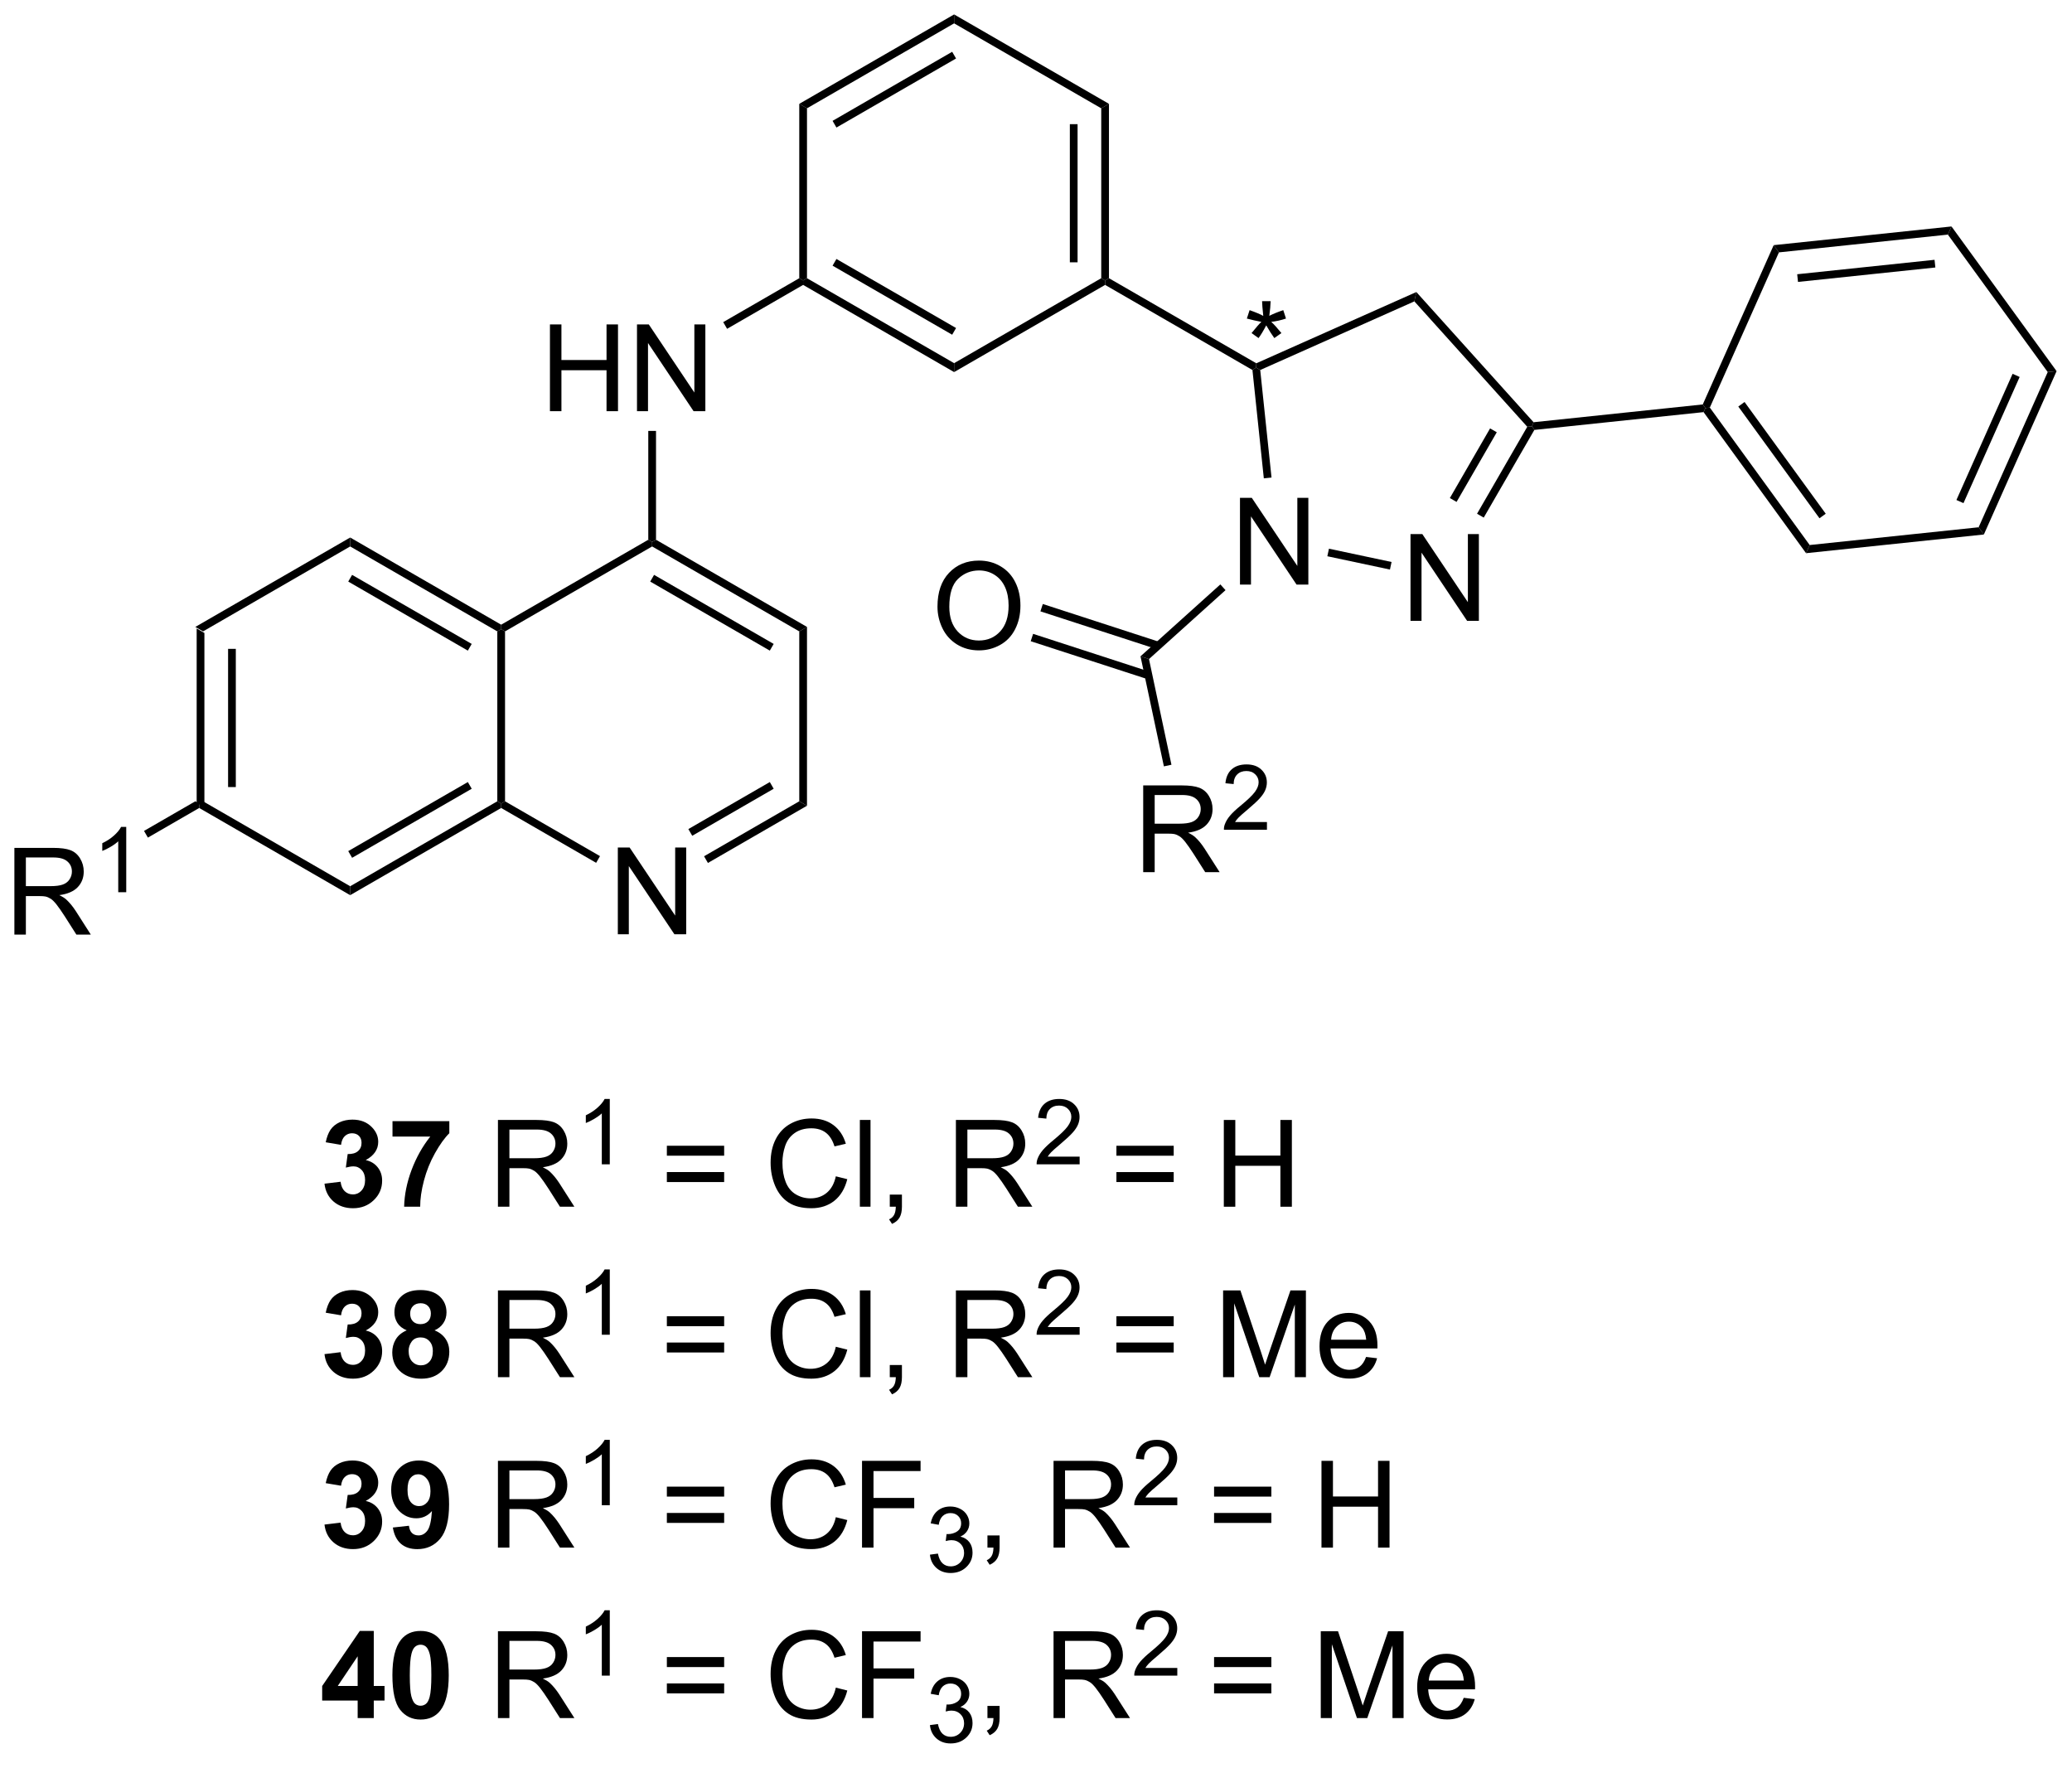 <?xml version="1.0" encoding="UTF-8"?>
<!DOCTYPE svg PUBLIC '-//W3C//DTD SVG 1.0//EN'
          'http://www.w3.org/TR/2001/REC-SVG-20010904/DTD/svg10.dtd'>
<svg stroke-dasharray="none" shape-rendering="auto" xmlns="http://www.w3.org/2000/svg" font-family="'Dialog'" text-rendering="auto" width="90" fill-opacity="1" color-interpolation="auto" color-rendering="auto" preserveAspectRatio="xMidYMid meet" font-size="12px" viewBox="0 0 90 77" fill="black" xmlns:xlink="http://www.w3.org/1999/xlink" stroke="black" image-rendering="auto" stroke-miterlimit="10" stroke-linecap="square" stroke-linejoin="miter" font-style="normal" stroke-width="1" height="77" stroke-dashoffset="0" font-weight="normal" stroke-opacity="1"
><!--Generated by the Batik Graphics2D SVG Generator--><defs id="genericDefs"
  /><g
  ><defs id="defs1"
    ><clipPath clipPathUnits="userSpaceOnUse" id="clipPath1"
      ><path d="M2.992 0.633 L143.659 0.633 L143.659 120.02 L2.992 120.02 L2.992 0.633 Z"
      /></clipPath
      ><clipPath clipPathUnits="userSpaceOnUse" id="clipPath2"
      ><path d="M140.207 123.751 L140.207 239.819 L276.963 239.819 L276.963 123.751 Z"
      /></clipPath
    ></defs
    ><g transform="scale(0.64,0.64) translate(-2.992,-0.633) matrix(1.029,0,0,1.029,-141.225,-126.658)"
    ><path d="M153.124 165.151 L153.634 165.446 L153.634 176.66 L153.379 176.807 L153.124 176.66 ZM155.196 166.494 L155.196 175.611 L155.706 175.611 L155.706 166.494 Z" stroke="none" clip-path="url(#clipPath2)"
    /></g
    ><g transform="matrix(0.658,0,0,0.658,-92.271,-81.441)"
    ><path d="M153.379 177.101 L153.379 176.807 L153.634 176.66 L163.346 182.267 L163.346 182.856 Z" stroke="none" clip-path="url(#clipPath2)"
    /></g
    ><g transform="matrix(0.658,0,0,0.658,-92.271,-81.441)"
    ><path d="M163.346 182.856 L163.346 182.267 L173.058 176.66 L173.313 176.807 L173.313 177.101 ZM163.473 180.39 L171.369 175.832 L171.113 175.39 L163.218 179.948 Z" stroke="none" clip-path="url(#clipPath2)"
    /></g
    ><g transform="matrix(0.658,0,0,0.658,-92.271,-81.441)"
    ><path d="M173.568 176.66 L173.313 176.807 L173.058 176.66 L173.058 165.446 L173.313 165.298 L173.568 165.446 Z" stroke="none" clip-path="url(#clipPath2)"
    /></g
    ><g transform="matrix(0.658,0,0,0.658,-92.271,-81.441)"
    ><path d="M173.313 165.004 L173.313 165.298 L173.058 165.446 L163.346 159.839 L163.346 159.249 ZM171.369 166.273 L163.473 161.715 L163.218 162.157 L171.113 166.715 Z" stroke="none" clip-path="url(#clipPath2)"
    /></g
    ><g transform="matrix(0.658,0,0,0.658,-92.271,-81.441)"
    ><path d="M163.346 159.249 L163.346 159.839 L153.634 165.446 L153.124 165.151 Z" stroke="none" clip-path="url(#clipPath2)"
    /></g
    ><g transform="matrix(0.658,0,0,0.658,-92.271,-81.441)"
    ><path d="M181.014 185.436 L181.014 179.71 L181.792 179.71 L184.8 184.204 L184.8 179.71 L185.527 179.71 L185.527 185.436 L184.748 185.436 L181.74 180.936 L181.74 185.436 L181.014 185.436 Z" stroke="none" clip-path="url(#clipPath2)"
    /></g
    ><g transform="matrix(0.658,0,0,0.658,-92.271,-81.441)"
    ><path d="M173.313 177.101 L173.313 176.807 L173.568 176.66 L179.837 180.279 L179.582 180.721 Z" stroke="none" clip-path="url(#clipPath2)"
    /></g
    ><g transform="matrix(0.658,0,0,0.658,-92.271,-81.441)"
    ><path d="M186.961 180.73 L186.706 180.288 L192.991 176.66 L193.501 176.954 ZM185.925 178.936 L191.302 175.832 L191.047 175.39 L185.67 178.494 Z" stroke="none" clip-path="url(#clipPath2)"
    /></g
    ><g transform="matrix(0.658,0,0,0.658,-92.271,-81.441)"
    ><path d="M193.501 176.954 L192.991 176.66 L192.991 165.446 L193.501 165.151 Z" stroke="none" clip-path="url(#clipPath2)"
    /></g
    ><g transform="matrix(0.658,0,0,0.658,-92.271,-81.441)"
    ><path d="M193.501 165.151 L192.991 165.446 L183.279 159.839 L183.279 159.544 L183.535 159.397 ZM191.302 166.273 L183.407 161.715 L183.152 162.157 L191.047 166.715 Z" stroke="none" clip-path="url(#clipPath2)"
    /></g
    ><g transform="matrix(0.658,0,0,0.658,-92.271,-81.441)"
    ><path d="M183.024 159.397 L183.279 159.544 L183.279 159.839 L173.568 165.446 L173.313 165.298 L173.313 165.004 Z" stroke="none" clip-path="url(#clipPath2)"
    /></g
    ><g transform="matrix(0.658,0,0,0.658,-92.271,-81.441)"
    ><path d="M176.533 150.91 L176.533 145.184 L177.291 145.184 L177.291 147.535 L180.268 147.535 L180.268 145.184 L181.025 145.184 L181.025 150.91 L180.268 150.91 L180.268 148.21 L177.291 148.21 L177.291 150.91 L176.533 150.91 ZM182.279 150.91 L182.279 145.184 L183.058 145.184 L186.066 149.679 L186.066 145.184 L186.792 145.184 L186.792 150.91 L186.014 150.91 L183.006 146.41 L183.006 150.91 L182.279 150.91 Z" stroke="none" clip-path="url(#clipPath2)"
    /></g
    ><g transform="matrix(0.658,0,0,0.658,-92.271,-81.441)"
    ><path d="M183.535 159.397 L183.279 159.544 L183.024 159.397 L183.024 152.214 L183.535 152.214 Z" stroke="none" clip-path="url(#clipPath2)"
    /></g
    ><g transform="matrix(0.658,0,0,0.658,-92.271,-81.441)"
    ><path d="M141.179 185.461 L141.179 179.735 L143.718 179.735 Q144.484 179.735 144.882 179.888 Q145.281 180.042 145.518 180.433 Q145.757 180.823 145.757 181.297 Q145.757 181.907 145.362 182.326 Q144.968 182.743 144.143 182.855 Q144.445 183 144.601 183.141 Q144.932 183.446 145.229 183.901 L146.226 185.461 L145.273 185.461 L144.515 184.269 Q144.182 183.753 143.966 183.48 Q143.752 183.206 143.583 183.097 Q143.414 182.987 143.237 182.946 Q143.109 182.917 142.815 182.917 L141.937 182.917 L141.937 185.461 L141.179 185.461 ZM141.937 182.261 L143.565 182.261 Q144.085 182.261 144.377 182.154 Q144.671 182.047 144.822 181.81 Q144.976 181.573 144.976 181.297 Q144.976 180.891 144.679 180.631 Q144.385 180.368 143.75 180.368 L141.937 180.368 L141.937 182.261 Z" stroke="none" clip-path="url(#clipPath2)"
    /></g
    ><g transform="matrix(0.658,0,0,0.658,-92.271,-81.441)"
    ><path d="M148.563 182.661 L148.035 182.661 L148.035 179.3 Q147.844 179.482 147.535 179.663 Q147.227 179.845 146.981 179.937 L146.981 179.427 Q147.422 179.218 147.752 178.923 Q148.084 178.626 148.223 178.349 L148.563 178.349 L148.563 182.661 Z" stroke="none" clip-path="url(#clipPath2)"
    /></g
    ><g transform="matrix(0.658,0,0,0.658,-92.271,-81.441)"
    ><path d="M153.124 176.66 L153.379 176.807 L153.379 177.101 L149.992 179.057 L149.737 178.615 Z" stroke="none" clip-path="url(#clipPath2)"
    /></g
    ><g transform="matrix(0.658,0,0,0.658,-92.271,-81.441)"
    ><path d="M188.227 145.474 L187.971 145.032 L192.991 142.134 L193.246 142.281 L193.246 142.576 Z" stroke="none" clip-path="url(#clipPath2)"
    /></g
    ><g transform="matrix(0.658,0,0,0.658,-92.271,-81.441)"
    ><path d="M193.246 142.576 L193.246 142.281 L193.501 142.134 L203.213 147.741 L203.213 148.33 ZM195.19 141.306 L203.085 145.864 L203.341 145.422 L195.445 140.864 Z" stroke="none" clip-path="url(#clipPath2)"
    /></g
    ><g transform="matrix(0.658,0,0,0.658,-92.271,-81.441)"
    ><path d="M203.213 148.33 L203.213 147.741 L212.925 142.134 L213.18 142.281 L213.18 142.576 Z" stroke="none" clip-path="url(#clipPath2)"
    /></g
    ><g transform="matrix(0.658,0,0,0.658,-92.271,-81.441)"
    ><path d="M213.435 142.134 L213.18 142.281 L212.925 142.134 L212.925 130.92 L213.435 130.625 ZM211.363 141.085 L211.363 131.968 L210.853 131.968 L210.853 141.085 Z" stroke="none" clip-path="url(#clipPath2)"
    /></g
    ><g transform="matrix(0.658,0,0,0.658,-92.271,-81.441)"
    ><path d="M213.435 130.625 L212.925 130.92 L203.213 125.312 L203.213 124.723 Z" stroke="none" clip-path="url(#clipPath2)"
    /></g
    ><g transform="matrix(0.658,0,0,0.658,-92.271,-81.441)"
    ><path d="M203.213 124.723 L203.213 125.312 L193.501 130.92 L192.991 130.625 ZM203.085 127.189 L195.19 131.747 L195.445 132.189 L203.341 127.631 Z" stroke="none" clip-path="url(#clipPath2)"
    /></g
    ><g transform="matrix(0.658,0,0,0.658,-92.271,-81.441)"
    ><path d="M192.991 130.625 L193.501 130.92 L193.501 142.134 L193.246 142.281 L192.991 142.134 Z" stroke="none" clip-path="url(#clipPath2)"
    /></g
    ><g transform="matrix(0.658,0,0,0.658,-92.271,-81.441)"
    ><path d="M213.18 142.576 L213.18 142.281 L213.435 142.134 L223.162 147.749 L223.147 148.035 L222.906 148.191 Z" stroke="none" clip-path="url(#clipPath2)"
    /></g
    ><g transform="matrix(0.658,0,0,0.658,-92.271,-81.441)"
    ><path d="M222.084 162.356 L222.084 156.629 L222.863 156.629 L225.87 161.124 L225.87 156.629 L226.597 156.629 L226.597 162.356 L225.818 162.356 L222.81 157.856 L222.81 162.356 L222.084 162.356 Z" stroke="none" clip-path="url(#clipPath2)"
    /></g
    ><g transform="matrix(0.658,0,0,0.658,-92.271,-81.441)"
    ><path d="M233.341 164.749 L233.341 159.022 L234.12 159.022 L237.128 163.517 L237.128 159.022 L237.854 159.022 L237.854 164.749 L237.076 164.749 L234.068 160.249 L234.068 164.749 L233.341 164.749 Z" stroke="none" clip-path="url(#clipPath2)"
    /></g
    ><g transform="matrix(0.658,0,0,0.658,-92.271,-81.441)"
    ><path d="M222.906 148.191 L223.147 148.035 L223.42 148.193 L224.166 155.291 L223.658 155.344 Z" stroke="none" clip-path="url(#clipPath2)"
    /></g
    ><g transform="matrix(0.658,0,0,0.658,-92.271,-81.441)"
    ><path d="M227.851 160.486 L227.957 159.987 L232.09 160.865 L231.984 161.364 Z" stroke="none" clip-path="url(#clipPath2)"
    /></g
    ><g transform="matrix(0.658,0,0,0.658,-92.271,-81.441)"
    ><path d="M238.175 157.935 L237.733 157.68 L241.048 151.94 L241.361 151.907 L241.517 152.147 ZM236.381 156.9 L239.036 152.302 L238.594 152.047 L235.939 156.644 Z" stroke="none" clip-path="url(#clipPath2)"
    /></g
    ><g transform="matrix(0.658,0,0,0.658,-92.271,-81.441)"
    ><path d="M241.464 151.64 L241.361 151.907 L241.048 151.94 L233.595 143.663 L233.726 143.046 Z" stroke="none" clip-path="url(#clipPath2)"
    /></g
    ><g transform="matrix(0.658,0,0,0.658,-92.271,-81.441)"
    ><path d="M233.726 143.046 L233.595 143.663 L223.42 148.193 L223.147 148.035 L223.162 147.749 Z" stroke="none" clip-path="url(#clipPath2)"
    /></g
    ><g transform="matrix(0.658,0,0,0.658,-92.271,-81.441)"
    ><path d="M220.788 162.345 L221.129 162.724 L216.077 167.273 L215.517 167.091 Z" stroke="none" clip-path="url(#clipPath2)"
    /></g
    ><g transform="matrix(0.658,0,0,0.658,-92.271,-81.441)"
    ><path d="M202.115 163.811 Q202.115 162.384 202.88 161.579 Q203.646 160.772 204.857 160.772 Q205.649 160.772 206.284 161.152 Q206.922 161.53 207.255 162.207 Q207.591 162.884 207.591 163.744 Q207.591 164.616 207.24 165.303 Q206.888 165.991 206.242 166.345 Q205.599 166.699 204.852 166.699 Q204.044 166.699 203.406 166.309 Q202.771 165.915 202.443 165.241 Q202.115 164.564 202.115 163.811 ZM202.896 163.822 Q202.896 164.858 203.451 165.454 Q204.008 166.048 204.849 166.048 Q205.703 166.048 206.255 165.447 Q206.81 164.845 206.81 163.741 Q206.81 163.04 206.573 162.52 Q206.336 161.999 205.88 161.712 Q205.427 161.423 204.859 161.423 Q204.055 161.423 203.474 161.978 Q202.896 162.53 202.896 163.822 Z" stroke="none" clip-path="url(#clipPath2)"
    /></g
    ><g transform="matrix(0.658,0,0,0.658,-92.271,-81.441)"
    ><path d="M216.765 166.139 L209.068 163.638 L208.911 164.123 L216.607 166.624 ZM216.125 168.109 L208.428 165.608 L208.27 166.094 L215.967 168.594 Z" stroke="none" clip-path="url(#clipPath2)"
    /></g
    ><g transform="matrix(0.658,0,0,0.658,-92.271,-81.441)"
    ><path d="M215.695 181.339 L215.695 175.612 L218.234 175.612 Q219 175.612 219.398 175.766 Q219.797 175.92 220.034 176.31 Q220.273 176.701 220.273 177.175 Q220.273 177.784 219.877 178.203 Q219.484 178.62 218.659 178.732 Q218.961 178.878 219.117 179.019 Q219.448 179.323 219.744 179.779 L220.742 181.339 L219.789 181.339 L219.031 180.146 Q218.698 179.631 218.482 179.357 Q218.268 179.084 218.099 178.974 Q217.929 178.865 217.752 178.823 Q217.625 178.795 217.33 178.795 L216.453 178.795 L216.453 181.339 L215.695 181.339 ZM216.453 178.138 L218.08 178.138 Q218.601 178.138 218.893 178.032 Q219.187 177.925 219.338 177.688 Q219.492 177.451 219.492 177.175 Q219.492 176.769 219.195 176.508 Q218.901 176.245 218.265 176.245 L216.453 176.245 L216.453 178.138 Z" stroke="none" clip-path="url(#clipPath2)"
    /></g
    ><g transform="matrix(0.658,0,0,0.658,-92.271,-81.441)"
    ><path d="M223.864 178.031 L223.864 178.539 L221.024 178.539 Q221.018 178.347 221.086 178.172 Q221.194 177.883 221.432 177.601 Q221.672 177.32 222.123 176.951 Q222.823 176.377 223.069 176.041 Q223.315 175.705 223.315 175.406 Q223.315 175.094 223.09 174.879 Q222.868 174.662 222.506 174.662 Q222.125 174.662 221.897 174.891 Q221.668 175.119 221.666 175.523 L221.123 175.469 Q221.18 174.861 221.543 174.545 Q221.907 174.226 222.518 174.226 Q223.137 174.226 223.496 174.57 Q223.858 174.912 223.858 175.418 Q223.858 175.676 223.752 175.926 Q223.647 176.174 223.401 176.449 Q223.157 176.724 222.588 177.205 Q222.114 177.603 221.979 177.746 Q221.844 177.888 221.756 178.031 L223.864 178.031 Z" stroke="none" clip-path="url(#clipPath2)"
    /></g
    ><g transform="matrix(0.658,0,0,0.658,-92.271,-81.441)"
    ><path d="M215.517 167.091 L216.077 167.273 L217.56 174.248 L217.061 174.354 Z" stroke="none" clip-path="url(#clipPath2)"
    /></g
    ><g transform="matrix(0.658,0,0,0.658,-92.271,-81.441)"
    ><path d="M241.517 152.147 L241.361 151.907 L241.464 151.64 L252.634 150.466 L252.807 150.704 L252.687 150.973 Z" stroke="none" clip-path="url(#clipPath2)"
    /></g
    ><g transform="matrix(0.658,0,0,0.658,-92.271,-81.441)"
    ><path d="M252.687 150.973 L252.807 150.704 L253.1 150.673 L259.691 159.745 L259.452 160.284 ZM254.979 150.604 L260.338 157.979 L260.751 157.679 L255.392 150.304 Z" stroke="none" clip-path="url(#clipPath2)"
    /></g
    ><g transform="matrix(0.658,0,0,0.658,-92.271,-81.441)"
    ><path d="M259.452 160.284 L259.691 159.745 L270.844 158.573 L271.19 159.05 Z" stroke="none" clip-path="url(#clipPath2)"
    /></g
    ><g transform="matrix(0.658,0,0,0.658,-92.271,-81.441)"
    ><path d="M271.19 159.05 L270.844 158.573 L275.405 148.329 L275.991 148.267 ZM269.844 156.98 L273.552 148.652 L273.086 148.444 L269.378 156.773 Z" stroke="none" clip-path="url(#clipPath2)"
    /></g
    ><g transform="matrix(0.658,0,0,0.658,-92.271,-81.441)"
    ><path d="M275.991 148.267 L275.405 148.329 L268.813 139.256 L269.053 138.718 Z" stroke="none" clip-path="url(#clipPath2)"
    /></g
    ><g transform="matrix(0.658,0,0,0.658,-92.271,-81.441)"
    ><path d="M269.053 138.718 L268.813 139.256 L257.661 140.429 L257.315 139.952 ZM267.934 140.919 L258.867 141.872 L258.92 142.379 L267.987 141.426 Z" stroke="none" clip-path="url(#clipPath2)"
    /></g
    ><g transform="matrix(0.658,0,0,0.658,-92.271,-81.441)"
    ><path d="M257.315 139.952 L257.661 140.429 L253.1 150.673 L252.807 150.704 L252.634 150.466 Z" stroke="none" clip-path="url(#clipPath2)"
    /></g
    ><g transform="matrix(0.658,0,0,0.658,-92.271,-81.441)"
    ><path d="M161.65 201.9 L162.713 201.772 Q162.762 202.179 162.984 202.395 Q163.208 202.608 163.525 202.608 Q163.864 202.608 164.096 202.35 Q164.33 202.093 164.33 201.655 Q164.33 201.241 164.106 200.999 Q163.885 200.757 163.564 200.757 Q163.353 200.757 163.059 200.837 L163.181 199.944 Q163.627 199.955 163.861 199.751 Q164.096 199.546 164.096 199.205 Q164.096 198.916 163.924 198.744 Q163.752 198.572 163.465 198.572 Q163.184 198.572 162.984 198.767 Q162.786 198.962 162.744 199.337 L161.731 199.166 Q161.838 198.647 162.049 198.337 Q162.262 198.025 162.643 197.848 Q163.025 197.671 163.497 197.671 Q164.306 197.671 164.793 198.186 Q165.197 198.608 165.197 199.139 Q165.197 199.892 164.372 200.343 Q164.864 200.447 165.158 200.814 Q165.455 201.181 165.455 201.702 Q165.455 202.455 164.903 202.988 Q164.353 203.52 163.533 203.52 Q162.755 203.52 162.241 203.072 Q161.731 202.624 161.65 201.9 ZM166.139 198.791 L166.139 197.772 L169.891 197.772 L169.891 198.569 Q169.428 199.025 168.946 199.882 Q168.467 200.736 168.214 201.699 Q167.962 202.663 167.967 203.421 L166.907 203.421 Q166.935 202.233 167.396 200.999 Q167.86 199.764 168.633 198.791 L166.139 198.791 Z" stroke="none" clip-path="url(#clipPath2)"
    /></g
    ><g transform="matrix(0.658,0,0,0.658,-92.271,-81.441)"
    ><path d="M173.1 203.421 L173.1 197.694 L175.639 197.694 Q176.404 197.694 176.803 197.848 Q177.201 198.001 177.438 198.392 Q177.678 198.783 177.678 199.257 Q177.678 199.866 177.282 200.285 Q176.889 200.702 176.063 200.814 Q176.365 200.96 176.521 201.1 Q176.852 201.405 177.149 201.861 L178.146 203.421 L177.193 203.421 L176.435 202.228 Q176.102 201.712 175.886 201.439 Q175.672 201.166 175.503 201.056 Q175.334 200.947 175.157 200.905 Q175.029 200.876 174.735 200.876 L173.857 200.876 L173.857 203.421 L173.1 203.421 ZM173.857 200.22 L175.485 200.22 Q176.006 200.22 176.297 200.113 Q176.592 200.007 176.743 199.77 Q176.896 199.533 176.896 199.257 Q176.896 198.85 176.6 198.59 Q176.305 198.327 175.67 198.327 L173.857 198.327 L173.857 200.22 Z" stroke="none" clip-path="url(#clipPath2)"
    /></g
    ><g transform="matrix(0.658,0,0,0.658,-92.271,-81.441)"
    ><path d="M180.483 200.621 L179.956 200.621 L179.956 197.259 Q179.764 197.441 179.456 197.623 Q179.147 197.804 178.901 197.896 L178.901 197.386 Q179.342 197.177 179.672 196.882 Q180.004 196.585 180.143 196.308 L180.483 196.308 L180.483 200.621 Z" stroke="none" clip-path="url(#clipPath2)"
    /></g
    ><g transform="matrix(0.658,0,0,0.658,-92.271,-81.441)"
    ><path d="M188.033 200.054 L184.251 200.054 L184.251 199.397 L188.033 199.397 L188.033 200.054 ZM188.033 201.791 L184.251 201.791 L184.251 201.134 L188.033 201.134 L188.033 201.791 ZM195.404 201.413 L196.162 201.603 Q195.925 202.538 195.305 203.03 Q194.685 203.52 193.792 203.52 Q192.865 203.52 192.284 203.142 Q191.706 202.764 191.401 202.051 Q191.099 201.335 191.099 200.514 Q191.099 199.619 191.44 198.955 Q191.784 198.288 192.414 197.941 Q193.044 197.595 193.802 197.595 Q194.662 197.595 195.248 198.033 Q195.833 198.47 196.065 199.264 L195.318 199.439 Q195.12 198.814 194.74 198.53 Q194.362 198.244 193.787 198.244 Q193.128 198.244 192.682 198.561 Q192.24 198.876 192.06 199.41 Q191.88 199.944 191.88 200.509 Q191.88 201.241 192.094 201.785 Q192.307 202.33 192.755 202.6 Q193.206 202.869 193.729 202.869 Q194.365 202.869 194.805 202.501 Q195.248 202.134 195.404 201.413 ZM196.991 203.421 L196.991 197.694 L197.694 197.694 L197.694 203.421 L196.991 203.421 ZM198.966 203.421 L198.966 202.619 L199.768 202.619 L199.768 203.421 Q199.768 203.863 199.612 204.134 Q199.456 204.405 199.115 204.554 L198.919 204.254 Q199.143 204.155 199.248 203.965 Q199.354 203.778 199.365 203.421 L198.966 203.421 ZM203.331 203.421 L203.331 197.694 L205.87 197.694 Q206.636 197.694 207.034 197.848 Q207.432 198.001 207.669 198.392 Q207.909 198.783 207.909 199.257 Q207.909 199.866 207.513 200.285 Q207.12 200.702 206.294 200.814 Q206.596 200.96 206.753 201.1 Q207.083 201.405 207.38 201.861 L208.378 203.421 L207.425 203.421 L206.667 202.228 Q206.333 201.712 206.117 201.439 Q205.904 201.166 205.734 201.056 Q205.565 200.947 205.388 200.905 Q205.261 200.876 204.966 200.876 L204.089 200.876 L204.089 203.421 L203.331 203.421 ZM204.089 200.22 L205.716 200.22 Q206.237 200.22 206.529 200.113 Q206.823 200.007 206.974 199.77 Q207.128 199.533 207.128 199.257 Q207.128 198.85 206.831 198.59 Q206.537 198.327 205.901 198.327 L204.089 198.327 L204.089 200.22 Z" stroke="none" clip-path="url(#clipPath2)"
    /></g
    ><g transform="matrix(0.658,0,0,0.658,-92.271,-81.441)"
    ><path d="M211.5 200.113 L211.5 200.621 L208.66 200.621 Q208.654 200.429 208.722 200.254 Q208.83 199.964 209.068 199.683 Q209.308 199.402 209.759 199.033 Q210.459 198.459 210.705 198.123 Q210.951 197.787 210.951 197.488 Q210.951 197.175 210.726 196.96 Q210.504 196.744 210.142 196.744 Q209.761 196.744 209.533 196.972 Q209.304 197.201 209.302 197.605 L208.759 197.55 Q208.816 196.943 209.179 196.627 Q209.543 196.308 210.154 196.308 Q210.773 196.308 211.132 196.652 Q211.494 196.994 211.494 197.5 Q211.494 197.757 211.388 198.007 Q211.283 198.256 211.037 198.531 Q210.793 198.806 210.224 199.287 Q209.75 199.685 209.615 199.828 Q209.48 199.97 209.392 200.113 L211.5 200.113 Z" stroke="none" clip-path="url(#clipPath2)"
    /></g
    ><g transform="matrix(0.658,0,0,0.658,-92.271,-81.441)"
    ><path d="M217.709 200.054 L213.927 200.054 L213.927 199.397 L217.709 199.397 L217.709 200.054 ZM217.709 201.791 L213.927 201.791 L213.927 201.134 L217.709 201.134 L217.709 201.791 ZM221.017 203.421 L221.017 197.694 L221.775 197.694 L221.775 200.046 L224.751 200.046 L224.751 197.694 L225.509 197.694 L225.509 203.421 L224.751 203.421 L224.751 200.72 L221.775 200.72 L221.775 203.421 L221.017 203.421 Z" stroke="none" clip-path="url(#clipPath2)"
    /></g
    ><g transform="matrix(0.658,0,0,0.658,-92.271,-81.441)"
    ><path d="M161.65 213.15 L162.713 213.022 Q162.762 213.429 162.984 213.645 Q163.208 213.858 163.525 213.858 Q163.864 213.858 164.096 213.6 Q164.33 213.343 164.33 212.905 Q164.33 212.491 164.106 212.249 Q163.885 212.007 163.564 212.007 Q163.353 212.007 163.059 212.087 L163.181 211.194 Q163.627 211.205 163.861 211.001 Q164.096 210.796 164.096 210.455 Q164.096 210.166 163.924 209.994 Q163.752 209.822 163.465 209.822 Q163.184 209.822 162.984 210.017 Q162.786 210.212 162.744 210.587 L161.731 210.416 Q161.838 209.897 162.049 209.587 Q162.262 209.275 162.643 209.098 Q163.025 208.921 163.497 208.921 Q164.306 208.921 164.793 209.436 Q165.197 209.858 165.197 210.389 Q165.197 211.142 164.372 211.593 Q164.864 211.697 165.158 212.064 Q165.455 212.431 165.455 212.952 Q165.455 213.705 164.903 214.238 Q164.353 214.77 163.533 214.77 Q162.755 214.77 162.241 214.322 Q161.731 213.874 161.65 213.15 ZM167.079 211.58 Q166.654 211.4 166.459 211.087 Q166.266 210.772 166.266 210.397 Q166.266 209.757 166.714 209.34 Q167.162 208.921 167.985 208.921 Q168.803 208.921 169.253 209.34 Q169.704 209.757 169.704 210.397 Q169.704 210.796 169.495 211.106 Q169.29 211.416 168.915 211.58 Q169.391 211.772 169.639 212.139 Q169.889 212.507 169.889 212.986 Q169.889 213.78 169.381 214.278 Q168.875 214.772 168.037 214.772 Q167.256 214.772 166.735 214.361 Q166.123 213.876 166.123 213.033 Q166.123 212.569 166.352 212.181 Q166.584 211.791 167.079 211.58 ZM167.305 210.475 Q167.305 210.804 167.49 210.988 Q167.678 211.171 167.985 211.171 Q168.297 211.171 168.485 210.986 Q168.672 210.798 168.672 210.47 Q168.672 210.163 168.488 209.978 Q168.303 209.791 167.998 209.791 Q167.68 209.791 167.493 209.978 Q167.305 210.166 167.305 210.475 ZM167.204 212.929 Q167.204 213.382 167.435 213.637 Q167.67 213.889 168.016 213.889 Q168.357 213.889 168.579 213.645 Q168.803 213.4 168.803 212.939 Q168.803 212.538 168.576 212.293 Q168.35 212.048 168 212.048 Q167.6 212.048 167.402 212.327 Q167.204 212.603 167.204 212.929 Z" stroke="none" clip-path="url(#clipPath2)"
    /></g
    ><g transform="matrix(0.658,0,0,0.658,-92.271,-81.441)"
    ><path d="M173.1 214.671 L173.1 208.944 L175.639 208.944 Q176.404 208.944 176.803 209.098 Q177.201 209.251 177.438 209.642 Q177.678 210.033 177.678 210.507 Q177.678 211.116 177.282 211.535 Q176.889 211.952 176.063 212.064 Q176.365 212.21 176.521 212.35 Q176.852 212.655 177.149 213.111 L178.146 214.671 L177.193 214.671 L176.435 213.478 Q176.102 212.962 175.886 212.689 Q175.672 212.416 175.503 212.306 Q175.334 212.197 175.157 212.155 Q175.029 212.126 174.735 212.126 L173.857 212.126 L173.857 214.671 L173.1 214.671 ZM173.857 211.47 L175.485 211.47 Q176.006 211.47 176.297 211.363 Q176.592 211.257 176.743 211.02 Q176.896 210.783 176.896 210.507 Q176.896 210.1 176.6 209.84 Q176.305 209.577 175.67 209.577 L173.857 209.577 L173.857 211.47 Z" stroke="none" clip-path="url(#clipPath2)"
    /></g
    ><g transform="matrix(0.658,0,0,0.658,-92.271,-81.441)"
    ><path d="M180.483 211.871 L179.956 211.871 L179.956 208.509 Q179.764 208.691 179.456 208.873 Q179.147 209.054 178.901 209.146 L178.901 208.636 Q179.342 208.427 179.672 208.132 Q180.004 207.835 180.143 207.558 L180.483 207.558 L180.483 211.871 Z" stroke="none" clip-path="url(#clipPath2)"
    /></g
    ><g transform="matrix(0.658,0,0,0.658,-92.271,-81.441)"
    ><path d="M188.033 211.304 L184.251 211.304 L184.251 210.647 L188.033 210.647 L188.033 211.304 ZM188.033 213.041 L184.251 213.041 L184.251 212.384 L188.033 212.384 L188.033 213.041 ZM195.404 212.663 L196.162 212.853 Q195.925 213.788 195.305 214.28 Q194.685 214.77 193.792 214.77 Q192.865 214.77 192.284 214.392 Q191.706 214.014 191.401 213.301 Q191.099 212.585 191.099 211.764 Q191.099 210.869 191.44 210.205 Q191.784 209.538 192.414 209.191 Q193.044 208.845 193.802 208.845 Q194.662 208.845 195.248 209.283 Q195.833 209.72 196.065 210.514 L195.318 210.689 Q195.12 210.064 194.74 209.78 Q194.362 209.494 193.787 209.494 Q193.128 209.494 192.682 209.811 Q192.24 210.126 192.06 210.66 Q191.88 211.194 191.88 211.759 Q191.88 212.491 192.094 213.035 Q192.307 213.58 192.755 213.85 Q193.206 214.119 193.729 214.119 Q194.365 214.119 194.805 213.751 Q195.248 213.384 195.404 212.663 ZM196.991 214.671 L196.991 208.944 L197.694 208.944 L197.694 214.671 L196.991 214.671 ZM198.966 214.671 L198.966 213.869 L199.768 213.869 L199.768 214.671 Q199.768 215.113 199.612 215.384 Q199.456 215.655 199.115 215.804 L198.919 215.504 Q199.143 215.405 199.248 215.215 Q199.354 215.028 199.365 214.671 L198.966 214.671 ZM203.331 214.671 L203.331 208.944 L205.87 208.944 Q206.636 208.944 207.034 209.098 Q207.432 209.251 207.669 209.642 Q207.909 210.033 207.909 210.507 Q207.909 211.116 207.513 211.535 Q207.12 211.952 206.294 212.064 Q206.596 212.21 206.753 212.35 Q207.083 212.655 207.38 213.111 L208.378 214.671 L207.425 214.671 L206.667 213.478 Q206.333 212.962 206.117 212.689 Q205.904 212.416 205.734 212.306 Q205.565 212.197 205.388 212.155 Q205.261 212.126 204.966 212.126 L204.089 212.126 L204.089 214.671 L203.331 214.671 ZM204.089 211.47 L205.716 211.47 Q206.237 211.47 206.529 211.363 Q206.823 211.257 206.974 211.02 Q207.128 210.783 207.128 210.507 Q207.128 210.1 206.831 209.84 Q206.537 209.577 205.901 209.577 L204.089 209.577 L204.089 211.47 Z" stroke="none" clip-path="url(#clipPath2)"
    /></g
    ><g transform="matrix(0.658,0,0,0.658,-92.271,-81.441)"
    ><path d="M211.5 211.363 L211.5 211.871 L208.66 211.871 Q208.654 211.679 208.722 211.504 Q208.83 211.214 209.068 210.933 Q209.308 210.652 209.759 210.283 Q210.459 209.709 210.705 209.373 Q210.951 209.037 210.951 208.738 Q210.951 208.425 210.726 208.21 Q210.504 207.994 210.142 207.994 Q209.761 207.994 209.533 208.222 Q209.304 208.451 209.302 208.855 L208.759 208.8 Q208.816 208.193 209.179 207.877 Q209.543 207.558 210.154 207.558 Q210.773 207.558 211.132 207.902 Q211.494 208.244 211.494 208.75 Q211.494 209.007 211.388 209.257 Q211.283 209.506 211.037 209.781 Q210.793 210.056 210.224 210.537 Q209.75 210.935 209.615 211.078 Q209.48 211.22 209.392 211.363 L211.5 211.363 Z" stroke="none" clip-path="url(#clipPath2)"
    /></g
    ><g transform="matrix(0.658,0,0,0.658,-92.271,-81.441)"
    ><path d="M217.709 211.304 L213.927 211.304 L213.927 210.647 L217.709 210.647 L217.709 211.304 ZM217.709 213.041 L213.927 213.041 L213.927 212.384 L217.709 212.384 L217.709 213.041 ZM220.97 214.671 L220.97 208.944 L222.111 208.944 L223.468 212.999 Q223.655 213.564 223.741 213.845 Q223.838 213.533 224.046 212.929 L225.416 208.944 L226.436 208.944 L226.436 214.671 L225.705 214.671 L225.705 209.876 L224.041 214.671 L223.358 214.671 L221.702 209.796 L221.702 214.671 L220.97 214.671 ZM230.408 213.335 L231.134 213.423 Q230.963 214.061 230.496 214.413 Q230.033 214.764 229.311 214.764 Q228.4 214.764 227.866 214.205 Q227.335 213.642 227.335 212.632 Q227.335 211.585 227.874 211.007 Q228.413 210.429 229.272 210.429 Q230.103 210.429 230.629 210.996 Q231.158 211.561 231.158 212.587 Q231.158 212.65 231.155 212.775 L228.061 212.775 Q228.101 213.46 228.447 213.824 Q228.796 214.186 229.314 214.186 Q229.702 214.186 229.976 213.983 Q230.249 213.78 230.408 213.335 ZM228.101 212.197 L230.416 212.197 Q230.369 211.673 230.15 211.413 Q229.814 211.007 229.28 211.007 Q228.796 211.007 228.465 211.332 Q228.134 211.655 228.101 212.197 Z" stroke="none" clip-path="url(#clipPath2)"
    /></g
    ><g transform="matrix(0.658,0,0,0.658,-92.271,-81.441)"
    ><path d="M161.65 224.4 L162.713 224.272 Q162.762 224.679 162.984 224.895 Q163.208 225.108 163.525 225.108 Q163.864 225.108 164.096 224.85 Q164.33 224.593 164.33 224.155 Q164.33 223.741 164.106 223.499 Q163.885 223.257 163.564 223.257 Q163.353 223.257 163.059 223.337 L163.181 222.444 Q163.627 222.455 163.861 222.251 Q164.096 222.046 164.096 221.705 Q164.096 221.416 163.924 221.244 Q163.752 221.072 163.465 221.072 Q163.184 221.072 162.984 221.267 Q162.786 221.462 162.744 221.837 L161.731 221.666 Q161.838 221.147 162.049 220.837 Q162.262 220.525 162.643 220.348 Q163.025 220.171 163.497 220.171 Q164.306 220.171 164.793 220.686 Q165.197 221.108 165.197 221.639 Q165.197 222.392 164.372 222.843 Q164.864 222.947 165.158 223.314 Q165.455 223.681 165.455 224.202 Q165.455 224.955 164.903 225.488 Q164.353 226.02 163.533 226.02 Q162.755 226.02 162.241 225.572 Q161.731 225.124 161.65 224.4 ZM166.162 224.595 L167.225 224.478 Q167.264 224.804 167.428 224.96 Q167.592 225.116 167.86 225.116 Q168.201 225.116 168.438 224.804 Q168.678 224.491 168.743 223.507 Q168.329 223.986 167.709 223.986 Q167.032 223.986 166.542 223.465 Q166.053 222.944 166.053 222.108 Q166.053 221.236 166.568 220.705 Q167.087 220.171 167.889 220.171 Q168.758 220.171 169.316 220.845 Q169.875 221.517 169.875 223.061 Q169.875 224.632 169.292 225.327 Q168.712 226.022 167.779 226.022 Q167.107 226.022 166.693 225.666 Q166.279 225.306 166.162 224.595 ZM168.646 222.197 Q168.646 221.666 168.402 221.374 Q168.157 221.08 167.837 221.08 Q167.532 221.08 167.331 221.322 Q167.131 221.561 167.131 222.108 Q167.131 222.663 167.35 222.923 Q167.568 223.181 167.896 223.181 Q168.212 223.181 168.428 222.931 Q168.646 222.681 168.646 222.197 Z" stroke="none" clip-path="url(#clipPath2)"
    /></g
    ><g transform="matrix(0.658,0,0,0.658,-92.271,-81.441)"
    ><path d="M173.1 225.921 L173.1 220.194 L175.639 220.194 Q176.404 220.194 176.803 220.348 Q177.201 220.501 177.438 220.892 Q177.678 221.283 177.678 221.757 Q177.678 222.366 177.282 222.785 Q176.889 223.202 176.063 223.314 Q176.365 223.46 176.521 223.6 Q176.852 223.905 177.149 224.361 L178.146 225.921 L177.193 225.921 L176.435 224.728 Q176.102 224.212 175.886 223.939 Q175.672 223.666 175.503 223.556 Q175.334 223.447 175.157 223.405 Q175.029 223.376 174.735 223.376 L173.857 223.376 L173.857 225.921 L173.1 225.921 ZM173.857 222.72 L175.485 222.72 Q176.006 222.72 176.297 222.613 Q176.592 222.507 176.743 222.27 Q176.896 222.033 176.896 221.757 Q176.896 221.35 176.6 221.09 Q176.305 220.827 175.67 220.827 L173.857 220.827 L173.857 222.72 Z" stroke="none" clip-path="url(#clipPath2)"
    /></g
    ><g transform="matrix(0.658,0,0,0.658,-92.271,-81.441)"
    ><path d="M180.483 223.121 L179.956 223.121 L179.956 219.759 Q179.764 219.941 179.456 220.123 Q179.147 220.304 178.901 220.396 L178.901 219.886 Q179.342 219.677 179.672 219.382 Q180.004 219.085 180.143 218.808 L180.483 218.808 L180.483 223.121 Z" stroke="none" clip-path="url(#clipPath2)"
    /></g
    ><g transform="matrix(0.658,0,0,0.658,-92.271,-81.441)"
    ><path d="M188.033 222.554 L184.251 222.554 L184.251 221.897 L188.033 221.897 L188.033 222.554 ZM188.033 224.291 L184.251 224.291 L184.251 223.634 L188.033 223.634 L188.033 224.291 ZM195.404 223.913 L196.162 224.103 Q195.925 225.038 195.305 225.53 Q194.685 226.02 193.792 226.02 Q192.865 226.02 192.284 225.642 Q191.706 225.264 191.401 224.551 Q191.099 223.835 191.099 223.014 Q191.099 222.119 191.44 221.455 Q191.784 220.788 192.414 220.441 Q193.044 220.095 193.802 220.095 Q194.662 220.095 195.248 220.533 Q195.833 220.97 196.065 221.764 L195.318 221.939 Q195.12 221.314 194.74 221.03 Q194.362 220.744 193.787 220.744 Q193.128 220.744 192.682 221.061 Q192.24 221.376 192.06 221.91 Q191.88 222.444 191.88 223.009 Q191.88 223.741 192.094 224.285 Q192.307 224.83 192.755 225.1 Q193.206 225.369 193.729 225.369 Q194.365 225.369 194.805 225.001 Q195.248 224.634 195.404 223.913 ZM197.134 225.921 L197.134 220.194 L200.999 220.194 L200.999 220.869 L197.892 220.869 L197.892 222.642 L200.58 222.642 L200.58 223.319 L197.892 223.319 L197.892 225.921 L197.134 225.921 Z" stroke="none" clip-path="url(#clipPath2)"
    /></g
    ><g transform="matrix(0.658,0,0,0.658,-92.271,-81.441)"
    ><path d="M201.617 226.386 L202.144 226.316 Q202.236 226.765 202.453 226.962 Q202.671 227.159 202.986 227.159 Q203.357 227.159 203.613 226.902 Q203.871 226.644 203.871 226.263 Q203.871 225.9 203.632 225.665 Q203.396 225.429 203.029 225.429 Q202.88 225.429 202.658 225.488 L202.716 225.025 Q202.769 225.03 202.8 225.03 Q203.138 225.03 203.408 224.855 Q203.677 224.679 203.677 224.312 Q203.677 224.023 203.48 223.833 Q203.285 223.642 202.974 223.642 Q202.666 223.642 202.46 223.835 Q202.255 224.029 202.197 224.415 L201.669 224.321 Q201.767 223.79 202.109 223.499 Q202.453 223.208 202.963 223.208 Q203.314 223.208 203.609 223.359 Q203.906 223.509 204.062 223.771 Q204.218 224.03 204.218 224.323 Q204.218 224.603 204.068 224.831 Q203.919 225.06 203.626 225.195 Q204.007 225.282 204.218 225.56 Q204.429 225.835 204.429 226.251 Q204.429 226.814 204.019 227.206 Q203.609 227.597 202.982 227.597 Q202.417 227.597 202.042 227.261 Q201.669 226.923 201.617 226.386 Z" stroke="none" clip-path="url(#clipPath2)"
    /></g
    ><g transform="matrix(0.658,0,0,0.658,-92.271,-81.441)"
    ><path d="M205.413 225.921 L205.413 225.119 L206.215 225.119 L206.215 225.921 Q206.215 226.363 206.059 226.634 Q205.902 226.905 205.561 227.054 L205.366 226.754 Q205.59 226.655 205.694 226.465 Q205.801 226.278 205.811 225.921 L205.413 225.921 ZM209.777 225.921 L209.777 220.194 L212.316 220.194 Q213.082 220.194 213.48 220.348 Q213.879 220.501 214.116 220.892 Q214.355 221.283 214.355 221.757 Q214.355 222.366 213.959 222.785 Q213.566 223.202 212.741 223.314 Q213.043 223.46 213.199 223.6 Q213.53 223.905 213.827 224.361 L214.824 225.921 L213.871 225.921 L213.113 224.728 Q212.78 224.212 212.564 223.939 Q212.35 223.666 212.181 223.556 Q212.012 223.447 211.834 223.405 Q211.707 223.376 211.413 223.376 L210.535 223.376 L210.535 225.921 L209.777 225.921 ZM210.535 222.72 L212.163 222.72 Q212.684 222.72 212.975 222.613 Q213.269 222.507 213.421 222.27 Q213.574 222.033 213.574 221.757 Q213.574 221.35 213.277 221.09 Q212.983 220.827 212.347 220.827 L210.535 220.827 L210.535 222.72 Z" stroke="none" clip-path="url(#clipPath2)"
    /></g
    ><g transform="matrix(0.658,0,0,0.658,-92.271,-81.441)"
    ><path d="M217.946 222.613 L217.946 223.121 L215.106 223.121 Q215.1 222.929 215.168 222.754 Q215.276 222.464 215.514 222.183 Q215.754 221.902 216.206 221.533 Q216.905 220.959 217.151 220.623 Q217.397 220.287 217.397 219.988 Q217.397 219.675 217.172 219.46 Q216.95 219.244 216.588 219.244 Q216.208 219.244 215.979 219.472 Q215.75 219.701 215.749 220.105 L215.206 220.05 Q215.262 219.443 215.625 219.127 Q215.989 218.808 216.6 218.808 Q217.219 218.808 217.579 219.152 Q217.94 219.494 217.94 220 Q217.94 220.257 217.834 220.507 Q217.729 220.756 217.483 221.031 Q217.239 221.306 216.67 221.787 Q216.196 222.185 216.061 222.328 Q215.926 222.47 215.838 222.613 L217.946 222.613 Z" stroke="none" clip-path="url(#clipPath2)"
    /></g
    ><g transform="matrix(0.658,0,0,0.658,-92.271,-81.441)"
    ><path d="M224.155 222.554 L220.374 222.554 L220.374 221.897 L224.155 221.897 L224.155 222.554 ZM224.155 224.291 L220.374 224.291 L220.374 223.634 L224.155 223.634 L224.155 224.291 ZM227.464 225.921 L227.464 220.194 L228.221 220.194 L228.221 222.546 L231.198 222.546 L231.198 220.194 L231.956 220.194 L231.956 225.921 L231.198 225.921 L231.198 223.22 L228.221 223.22 L228.221 225.921 L227.464 225.921 Z" stroke="none" clip-path="url(#clipPath2)"
    /></g
    ><g transform="matrix(0.658,0,0,0.658,-92.271,-81.441)"
    ><path d="M163.84 237.171 L163.84 236.017 L161.497 236.017 L161.497 235.056 L163.981 231.421 L164.903 231.421 L164.903 235.054 L165.614 235.054 L165.614 236.017 L164.903 236.017 L164.903 237.171 L163.84 237.171 ZM163.84 235.054 L163.84 233.095 L162.525 235.054 L163.84 235.054 ZM167.993 231.421 Q168.826 231.421 169.295 232.014 Q169.852 232.718 169.852 234.345 Q169.852 235.97 169.29 236.681 Q168.826 237.27 167.993 237.27 Q167.157 237.27 166.644 236.626 Q166.133 235.983 166.133 234.335 Q166.133 232.718 166.696 232.007 Q167.162 231.421 167.993 231.421 ZM167.993 232.33 Q167.795 232.33 167.639 232.457 Q167.482 232.585 167.396 232.913 Q167.282 233.337 167.282 234.345 Q167.282 235.353 167.383 235.731 Q167.485 236.108 167.639 236.233 Q167.795 236.358 167.993 236.358 Q168.193 236.358 168.35 236.231 Q168.506 236.103 168.592 235.775 Q168.704 235.353 168.704 234.345 Q168.704 233.337 168.602 232.962 Q168.5 232.585 168.347 232.457 Q168.193 232.33 167.993 232.33 Z" stroke="none" clip-path="url(#clipPath2)"
    /></g
    ><g transform="matrix(0.658,0,0,0.658,-92.271,-81.441)"
    ><path d="M173.1 237.171 L173.1 231.444 L175.638 231.444 Q176.404 231.444 176.803 231.598 Q177.201 231.751 177.438 232.142 Q177.678 232.533 177.678 233.007 Q177.678 233.616 177.282 234.035 Q176.888 234.452 176.063 234.564 Q176.365 234.71 176.521 234.85 Q176.852 235.155 177.149 235.611 L178.146 237.171 L177.193 237.171 L176.435 235.978 Q176.102 235.462 175.886 235.189 Q175.672 234.916 175.503 234.806 Q175.334 234.697 175.157 234.655 Q175.029 234.626 174.735 234.626 L173.857 234.626 L173.857 237.171 L173.1 237.171 ZM173.857 233.97 L175.485 233.97 Q176.006 233.97 176.297 233.863 Q176.592 233.757 176.743 233.52 Q176.896 233.283 176.896 233.007 Q176.896 232.6 176.6 232.34 Q176.305 232.077 175.67 232.077 L173.857 232.077 L173.857 233.97 Z" stroke="none" clip-path="url(#clipPath2)"
    /></g
    ><g transform="matrix(0.658,0,0,0.658,-92.271,-81.441)"
    ><path d="M180.483 234.371 L179.956 234.371 L179.956 231.009 Q179.764 231.191 179.456 231.373 Q179.147 231.554 178.901 231.646 L178.901 231.136 Q179.342 230.927 179.672 230.632 Q180.004 230.335 180.143 230.058 L180.483 230.058 L180.483 234.371 Z" stroke="none" clip-path="url(#clipPath2)"
    /></g
    ><g transform="matrix(0.658,0,0,0.658,-92.271,-81.441)"
    ><path d="M188.033 233.804 L184.251 233.804 L184.251 233.147 L188.033 233.147 L188.033 233.804 ZM188.033 235.541 L184.251 235.541 L184.251 234.884 L188.033 234.884 L188.033 235.541 ZM195.404 235.163 L196.162 235.353 Q195.925 236.288 195.305 236.78 Q194.685 237.27 193.792 237.27 Q192.865 237.27 192.284 236.892 Q191.706 236.514 191.401 235.801 Q191.099 235.085 191.099 234.264 Q191.099 233.369 191.44 232.705 Q191.784 232.038 192.414 231.691 Q193.044 231.345 193.802 231.345 Q194.662 231.345 195.248 231.783 Q195.833 232.22 196.065 233.014 L195.318 233.189 Q195.12 232.564 194.74 232.28 Q194.362 231.994 193.787 231.994 Q193.128 231.994 192.682 232.311 Q192.24 232.626 192.06 233.16 Q191.88 233.694 191.88 234.259 Q191.88 234.991 192.094 235.535 Q192.307 236.08 192.755 236.35 Q193.206 236.619 193.729 236.619 Q194.365 236.619 194.805 236.251 Q195.248 235.884 195.404 235.163 ZM197.134 237.171 L197.134 231.444 L200.999 231.444 L200.999 232.119 L197.892 232.119 L197.892 233.892 L200.58 233.892 L200.58 234.569 L197.892 234.569 L197.892 237.171 L197.134 237.171 Z" stroke="none" clip-path="url(#clipPath2)"
    /></g
    ><g transform="matrix(0.658,0,0,0.658,-92.271,-81.441)"
    ><path d="M201.617 237.636 L202.144 237.566 Q202.236 238.015 202.453 238.212 Q202.671 238.409 202.986 238.409 Q203.357 238.409 203.613 238.152 Q203.871 237.894 203.871 237.513 Q203.871 237.15 203.632 236.915 Q203.396 236.679 203.029 236.679 Q202.88 236.679 202.658 236.738 L202.716 236.275 Q202.769 236.28 202.8 236.28 Q203.138 236.28 203.408 236.105 Q203.677 235.929 203.677 235.562 Q203.677 235.273 203.48 235.083 Q203.285 234.892 202.974 234.892 Q202.666 234.892 202.46 235.085 Q202.255 235.279 202.197 235.665 L201.669 235.571 Q201.767 235.04 202.109 234.749 Q202.453 234.458 202.963 234.458 Q203.314 234.458 203.609 234.609 Q203.906 234.759 204.062 235.021 Q204.218 235.28 204.218 235.573 Q204.218 235.853 204.068 236.081 Q203.919 236.31 203.626 236.445 Q204.007 236.532 204.218 236.81 Q204.429 237.085 204.429 237.501 Q204.429 238.064 204.019 238.456 Q203.609 238.847 202.982 238.847 Q202.417 238.847 202.042 238.511 Q201.669 238.173 201.617 237.636 Z" stroke="none" clip-path="url(#clipPath2)"
    /></g
    ><g transform="matrix(0.658,0,0,0.658,-92.271,-81.441)"
    ><path d="M205.413 237.171 L205.413 236.369 L206.215 236.369 L206.215 237.171 Q206.215 237.613 206.059 237.884 Q205.902 238.155 205.561 238.304 L205.366 238.004 Q205.59 237.905 205.694 237.715 Q205.801 237.528 205.811 237.171 L205.413 237.171 ZM209.777 237.171 L209.777 231.444 L212.316 231.444 Q213.082 231.444 213.48 231.598 Q213.879 231.751 214.116 232.142 Q214.355 232.533 214.355 233.007 Q214.355 233.616 213.959 234.035 Q213.566 234.452 212.741 234.564 Q213.043 234.71 213.199 234.85 Q213.53 235.155 213.827 235.611 L214.824 237.171 L213.871 237.171 L213.113 235.978 Q212.78 235.462 212.564 235.189 Q212.35 234.916 212.181 234.806 Q212.012 234.697 211.834 234.655 Q211.707 234.626 211.413 234.626 L210.535 234.626 L210.535 237.171 L209.777 237.171 ZM210.535 233.97 L212.163 233.97 Q212.684 233.97 212.975 233.863 Q213.269 233.757 213.421 233.52 Q213.574 233.283 213.574 233.007 Q213.574 232.6 213.277 232.34 Q212.983 232.077 212.347 232.077 L210.535 232.077 L210.535 233.97 Z" stroke="none" clip-path="url(#clipPath2)"
    /></g
    ><g transform="matrix(0.658,0,0,0.658,-92.271,-81.441)"
    ><path d="M217.946 233.863 L217.946 234.371 L215.106 234.371 Q215.1 234.179 215.168 234.004 Q215.276 233.714 215.514 233.433 Q215.754 233.152 216.206 232.783 Q216.905 232.209 217.151 231.873 Q217.397 231.537 217.397 231.238 Q217.397 230.925 217.172 230.71 Q216.95 230.494 216.588 230.494 Q216.208 230.494 215.979 230.722 Q215.75 230.951 215.749 231.355 L215.206 231.3 Q215.262 230.693 215.625 230.377 Q215.989 230.058 216.6 230.058 Q217.219 230.058 217.579 230.402 Q217.94 230.744 217.94 231.25 Q217.94 231.507 217.834 231.757 Q217.729 232.006 217.483 232.281 Q217.239 232.556 216.67 233.037 Q216.196 233.435 216.061 233.578 Q215.926 233.72 215.838 233.863 L217.946 233.863 Z" stroke="none" clip-path="url(#clipPath2)"
    /></g
    ><g transform="matrix(0.658,0,0,0.658,-92.271,-81.441)"
    ><path d="M224.155 233.804 L220.374 233.804 L220.374 233.147 L224.155 233.147 L224.155 233.804 ZM224.155 235.541 L220.374 235.541 L220.374 234.884 L224.155 234.884 L224.155 235.541 ZM227.417 237.171 L227.417 231.444 L228.557 231.444 L229.914 235.499 Q230.101 236.064 230.187 236.345 Q230.284 236.033 230.492 235.429 L231.862 231.444 L232.883 231.444 L232.883 237.171 L232.151 237.171 L232.151 232.376 L230.487 237.171 L229.805 237.171 L228.148 232.296 L228.148 237.171 L227.417 237.171 ZM236.854 235.835 L237.581 235.923 Q237.409 236.561 236.943 236.913 Q236.479 237.264 235.758 237.264 Q234.846 237.264 234.312 236.705 Q233.781 236.142 233.781 235.132 Q233.781 234.085 234.32 233.507 Q234.859 232.929 235.719 232.929 Q236.549 232.929 237.075 233.496 Q237.604 234.061 237.604 235.087 Q237.604 235.15 237.601 235.275 L234.508 235.275 Q234.547 235.96 234.893 236.324 Q235.242 236.686 235.76 236.686 Q236.148 236.686 236.422 236.483 Q236.695 236.28 236.854 235.835 ZM234.547 234.697 L236.862 234.697 Q236.815 234.173 236.596 233.913 Q236.26 233.507 235.726 233.507 Q235.242 233.507 234.911 233.832 Q234.581 234.155 234.547 234.697 Z" stroke="none" clip-path="url(#clipPath2)"
    /></g
    ><g transform="matrix(0.658,0,0,0.658,-92.271,-81.441)"
    ><path d="M222.538 144.797 L222.718 144.242 Q223.34 144.461 223.621 144.622 Q223.546 143.914 223.543 143.648 L224.108 143.648 Q224.098 144.036 224.02 144.617 Q224.421 144.414 224.942 144.242 L225.121 144.797 Q224.624 144.961 224.147 145.016 Q224.387 145.224 224.819 145.755 L224.351 146.086 Q224.124 145.779 223.817 145.247 Q223.528 145.797 223.309 146.086 L222.848 145.755 Q223.301 145.195 223.496 145.016 Q222.991 144.919 222.538 144.797 Z" stroke="none" clip-path="url(#clipPath2)"
    /></g
  ></g
></svg
>
